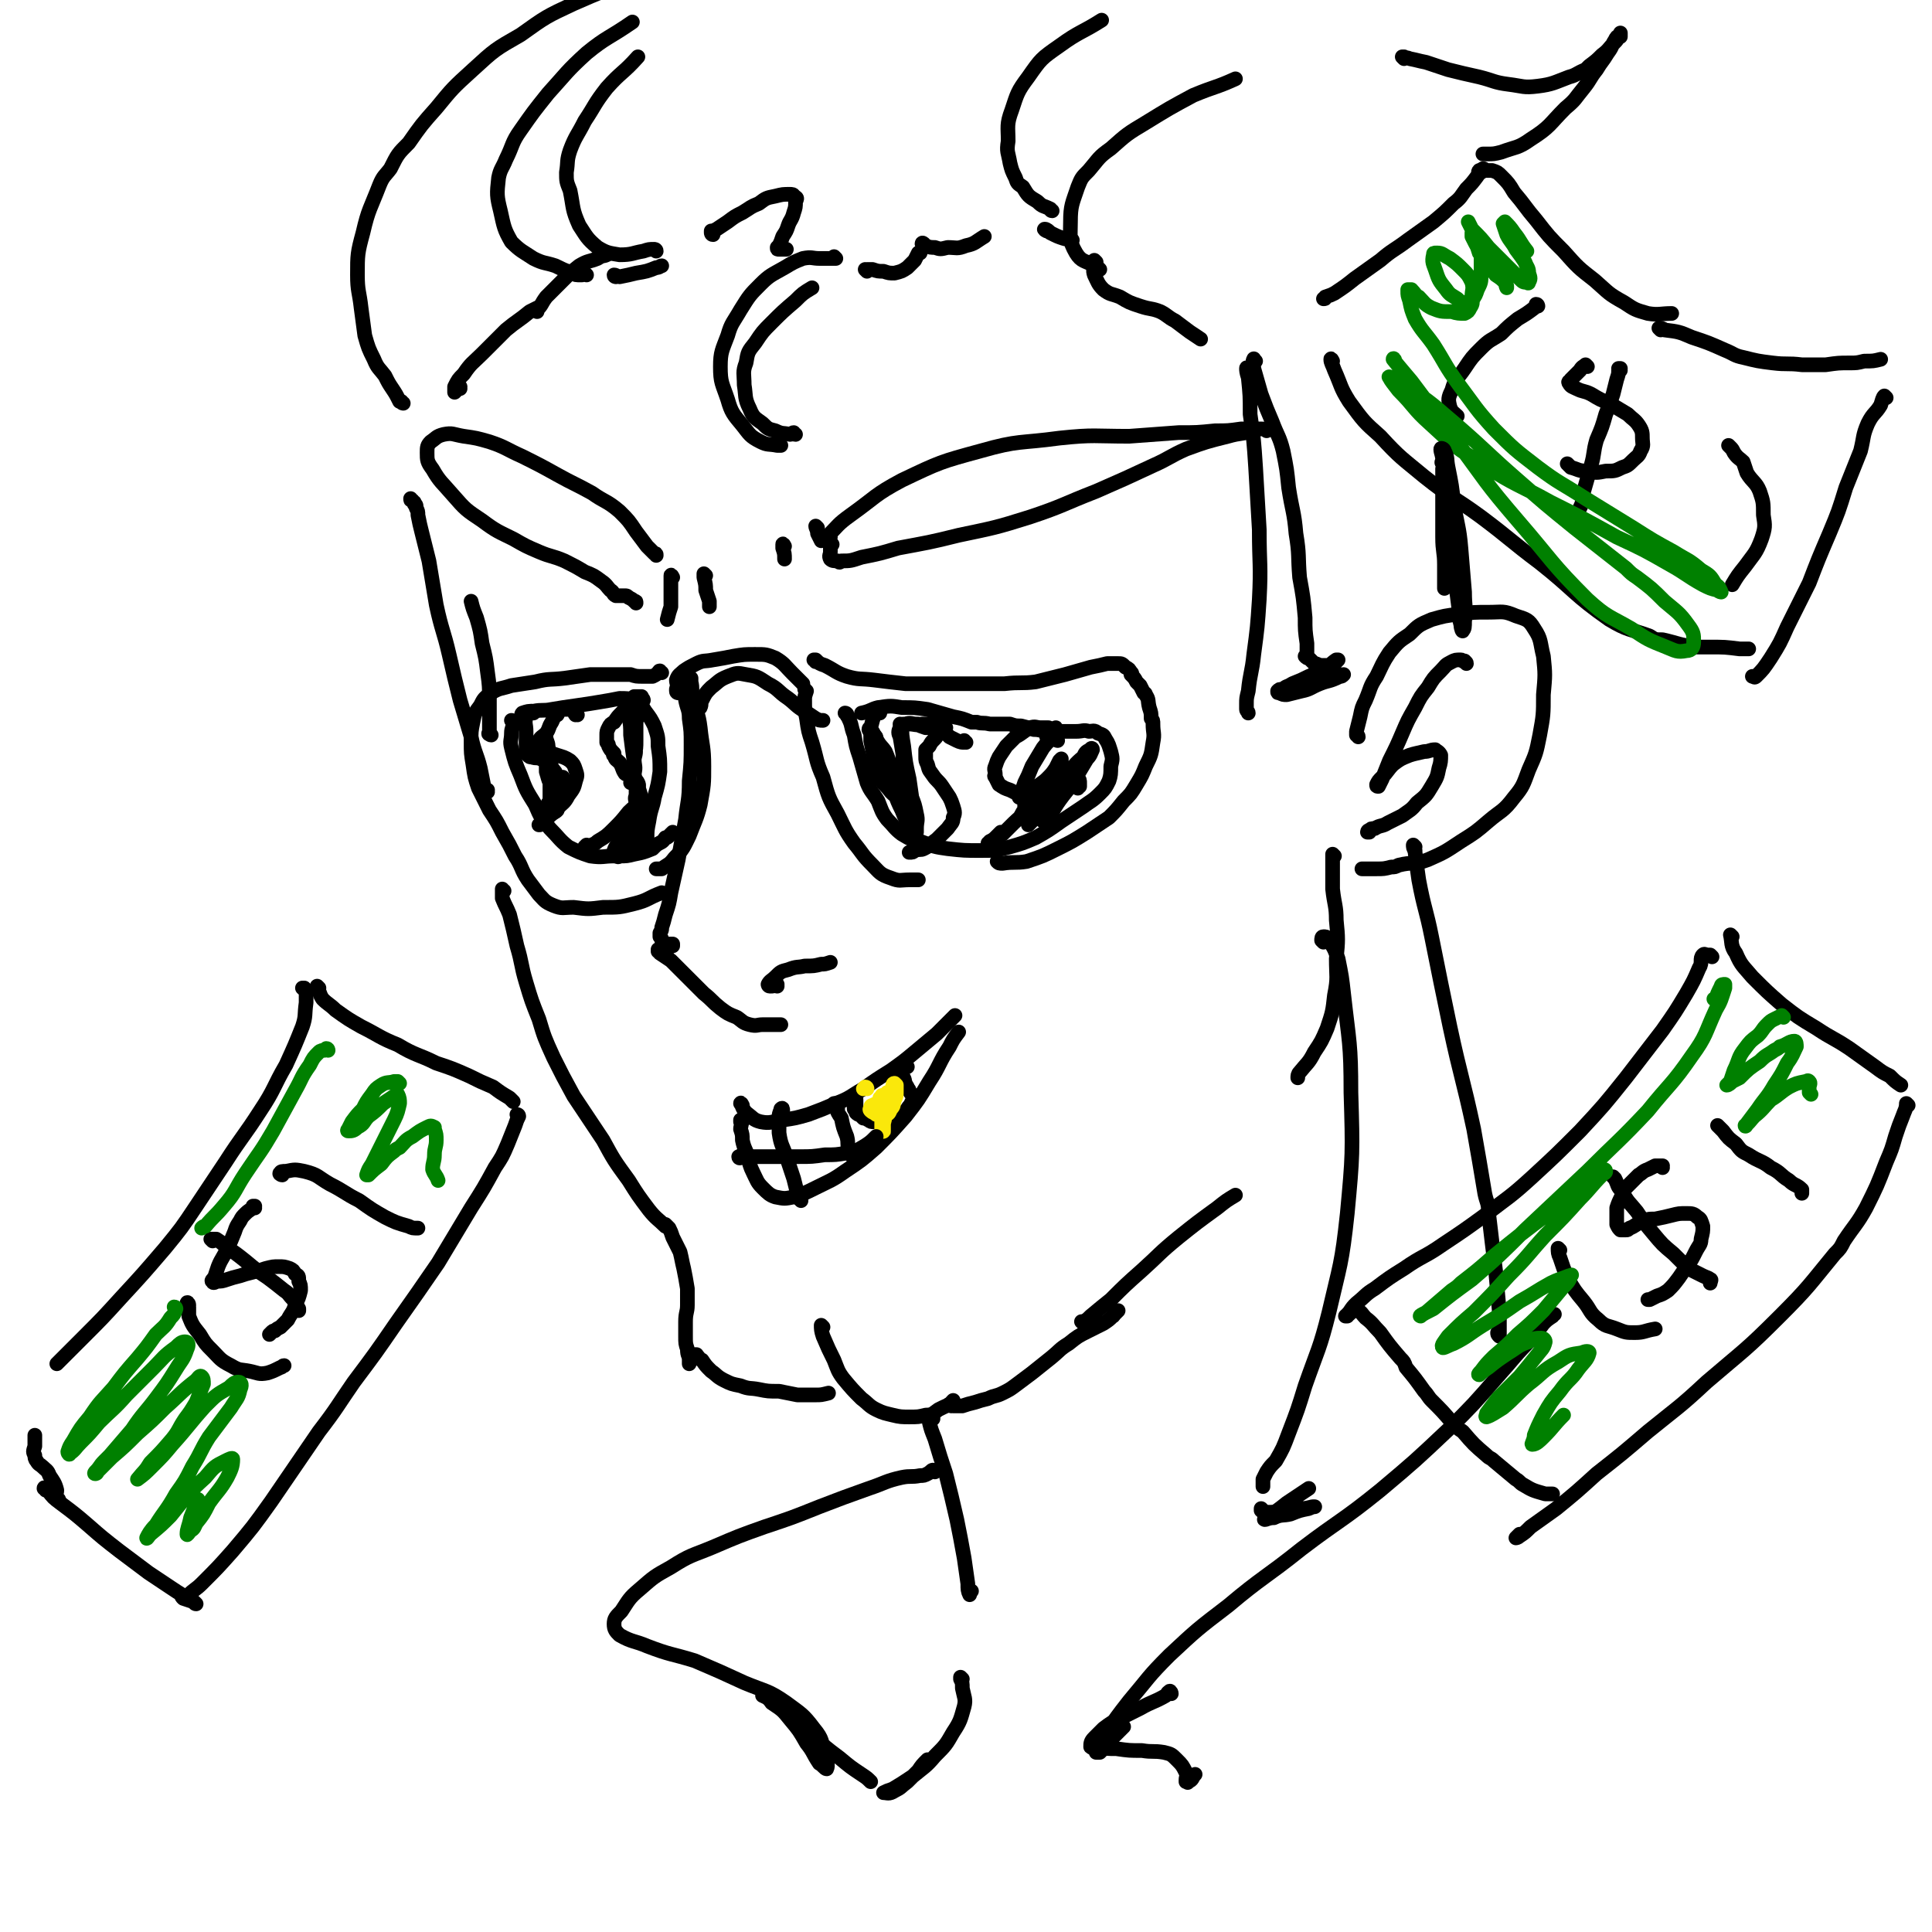 <svg viewBox='0 0 1054 1054' version='1.1' xmlns='http://www.w3.org/2000/svg' xmlns:xlink='http://www.w3.org/1999/xlink'><g fill='none' stroke='rgb(0,0,0)' stroke-width='8' stroke-linecap='round' stroke-linejoin='round'><path d='M370,378c0,0 -1,0 -1,-1 0,0 0,0 0,-1 1,-3 0,-3 0,-5 1,-3 2,-3 4,-5 3,-2 3,-2 7,-4 4,-2 4,-1 9,-2 6,-1 6,-1 11,-2 6,-1 6,-1 12,-1 6,0 6,0 11,2 5,3 5,4 9,8 3,3 3,3 6,6 '/><path d='M382,386c0,0 0,-1 -1,-1 0,0 1,1 1,1 1,-2 0,-3 1,-4 2,-4 2,-4 5,-7 4,-3 4,-4 9,-6 5,-2 5,-2 10,-1 6,1 6,1 12,5 6,3 5,4 11,8 4,3 4,4 9,7 3,2 3,2 6,4 2,1 2,1 4,1 '/><path d='M440,377c0,0 -1,-1 -1,-1 0,0 1,1 1,1 -1,3 -1,3 -1,5 0,5 0,5 1,10 1,7 1,7 3,13 3,10 2,10 6,19 3,11 3,11 8,20 4,8 4,9 9,16 5,6 4,6 10,12 4,4 4,5 10,7 5,2 5,1 10,1 3,0 3,0 5,0 '/><path d='M445,361c0,-1 0,-1 -1,-1 0,0 1,0 1,0 2,2 2,2 5,3 6,3 6,4 12,6 7,2 7,1 15,2 8,1 8,1 17,2 9,0 9,0 18,0 9,0 9,0 19,0 9,0 9,0 17,0 9,-1 9,0 17,-1 8,-2 8,-2 16,-4 7,-2 7,-2 14,-4 5,-1 5,-1 9,-2 3,0 3,0 6,0 2,0 2,0 4,2 2,1 2,1 3,3 1,0 0,1 0,1 2,2 2,2 3,4 1,1 1,1 2,2 1,2 1,2 2,4 0,0 1,0 1,1 2,3 1,3 2,7 1,3 1,3 1,6 1,1 1,1 1,3 0,5 1,5 0,10 -1,7 -1,7 -4,13 -2,5 -2,5 -5,10 -3,5 -3,5 -7,9 -4,5 -4,5 -8,9 -6,4 -6,4 -12,8 -8,5 -8,5 -16,9 -8,4 -8,4 -17,7 -6,1 -7,0 -13,1 -2,0 -2,0 -3,-1 '/><path d='M462,390c0,0 0,-1 -1,-1 0,0 1,0 1,1 0,0 0,-1 0,0 0,1 1,1 1,2 2,4 1,4 3,9 1,6 1,6 3,12 2,7 2,7 4,14 2,5 3,5 6,10 2,5 2,6 5,10 4,4 4,5 8,8 5,3 5,3 10,4 8,3 8,3 15,4 9,1 9,1 18,1 8,0 8,0 16,-2 7,-2 7,-2 14,-5 7,-4 7,-4 14,-9 6,-4 6,-4 12,-8 4,-3 5,-3 9,-7 3,-3 3,-3 5,-7 1,-3 1,-4 1,-8 1,-4 1,-4 0,-8 -1,-3 -1,-4 -3,-7 -1,-2 -1,-2 -4,-3 -2,-2 -3,-1 -5,-1 -3,-1 -3,0 -7,0 -4,0 -4,0 -7,0 -4,1 -4,1 -8,0 -4,0 -4,-1 -8,-1 -3,-1 -3,-1 -7,-2 -3,0 -3,0 -6,-1 -3,0 -3,0 -7,0 -2,0 -2,0 -4,0 -4,-1 -4,0 -7,-1 -2,0 -1,0 -3,0 -5,-2 -5,-2 -10,-3 -7,-2 -7,-2 -14,-4 -7,-1 -7,-1 -14,-1 -6,-1 -6,-1 -13,0 -4,1 -4,2 -9,3 '/><path d='M372,372c-1,0 -2,0 -1,-1 0,0 1,0 2,0 2,0 2,0 3,-1 0,0 1,0 1,0 0,0 0,1 0,2 1,4 0,4 1,9 2,8 3,8 4,16 1,10 2,10 2,21 0,10 0,10 -2,21 -2,8 -3,9 -6,17 -3,6 -3,7 -8,12 -3,4 -3,3 -7,6 -1,0 -1,0 -3,0 '/><path d='M361,367c-1,0 -1,-1 -1,-1 -1,0 0,1 -1,1 -1,1 -1,1 -3,2 -3,0 -3,0 -5,0 -4,0 -4,0 -7,-1 -5,0 -5,0 -9,0 -7,0 -7,0 -13,0 -7,1 -7,1 -14,2 -8,1 -8,0 -16,2 -6,1 -7,1 -13,2 -6,2 -6,1 -11,4 -4,3 -4,3 -6,7 -3,4 -3,4 -4,9 -1,5 -1,5 -1,11 0,6 0,6 1,12 1,7 1,7 3,13 3,6 3,6 6,12 4,6 4,6 7,12 4,7 4,7 7,13 4,6 3,7 7,13 3,4 3,4 6,8 3,3 3,4 8,6 5,2 5,1 11,1 8,1 8,1 16,0 9,0 9,0 17,-2 8,-2 7,-3 15,-6 '/><path d='M280,394c0,0 -1,-1 -1,-1 0,0 1,0 1,1 0,3 -1,3 -1,6 0,4 -1,4 0,8 2,8 2,8 5,15 3,8 3,8 8,16 3,7 3,7 8,13 5,5 5,6 10,10 6,3 6,3 12,5 7,1 7,0 13,0 2,0 2,1 3,0 4,0 4,0 8,-1 5,-1 5,-1 10,-3 1,-1 1,-1 2,-2 3,-2 3,-1 5,-4 1,0 1,0 2,-1 1,-1 1,-1 2,-2 '/><path d='M286,393c0,-1 0,-1 -1,-1 0,-1 0,-1 0,-1 0,-1 -1,-1 0,-2 3,-1 3,-1 6,-1 5,-1 5,0 10,-1 6,-1 6,-1 13,-2 7,-1 7,-1 13,-2 6,-1 6,-1 11,-2 4,0 5,0 8,1 4,2 4,3 6,6 3,4 3,4 5,8 2,6 2,6 2,11 1,7 1,7 1,14 -1,7 -1,7 -3,14 -1,6 -2,6 -3,13 -1,5 -1,5 -1,10 -1,3 -1,3 -1,6 0,0 0,0 0,0 '/><path d='M374,376c0,0 -1,-1 -1,-1 0,0 1,0 1,0 0,4 0,4 0,7 1,5 2,5 2,10 1,7 1,7 1,14 0,10 0,10 -1,20 0,11 -1,11 -2,21 -2,11 -2,11 -4,22 -2,9 -2,9 -4,18 -1,6 -1,6 -3,12 -1,4 -1,4 -2,7 0,2 0,1 -1,3 0,1 0,1 0,2 1,1 1,1 1,2 1,1 1,1 2,2 0,0 0,0 0,0 1,0 1,0 2,0 0,0 0,0 1,0 0,0 0,0 1,0 0,0 0,0 0,0 0,0 0,1 0,1 -1,0 -1,0 -2,0 0,1 0,1 -1,2 '/><path d='M360,519c0,0 0,-1 -1,-1 0,0 1,1 1,1 0,0 -1,0 -1,0 0,0 1,0 1,1 3,2 3,2 6,4 4,4 4,4 8,8 5,5 5,5 10,10 5,4 4,4 9,8 4,3 4,3 9,5 3,2 3,3 7,4 4,1 4,0 7,0 4,0 4,0 7,0 2,0 2,0 3,0 '/><path d='M424,538c0,-1 0,-1 -1,-1 0,-1 1,0 1,0 -2,1 -2,1 -4,1 -1,0 -1,-1 -1,-1 1,-2 2,-2 4,-4 3,-3 3,-3 7,-4 5,-2 5,-1 9,-2 5,0 5,0 9,-1 2,0 2,0 5,-1 '/><path d='M453,293c0,0 -2,-1 -1,-1 5,-5 5,-6 12,-11 14,-10 13,-11 28,-19 21,-10 21,-10 43,-16 21,-6 21,-4 43,-7 19,-2 19,-1 38,-1 14,-1 14,-1 27,-2 10,0 10,0 20,-1 7,0 7,0 14,-1 5,0 6,0 11,0 2,0 2,0 3,1 '/><path d='M454,297c0,0 -1,-1 -1,-1 0,2 0,3 0,5 0,2 -1,2 0,4 1,1 2,1 4,1 1,1 1,1 2,0 5,0 5,0 11,-2 10,-2 10,-2 20,-5 16,-3 17,-3 33,-7 19,-4 20,-4 39,-10 18,-6 18,-7 36,-14 16,-7 16,-7 31,-14 9,-4 9,-5 18,-9 11,-4 11,-4 23,-7 7,-2 7,-1 14,-3 '/><path d='M358,303c0,-1 0,-1 -1,-1 -2,-2 -2,-2 -4,-4 -3,-4 -3,-4 -6,-8 -4,-6 -4,-6 -9,-11 -7,-6 -8,-5 -15,-10 -9,-5 -10,-5 -19,-10 -9,-5 -9,-5 -19,-10 -9,-4 -9,-5 -18,-8 -7,-2 -7,-2 -14,-3 -6,-1 -6,-2 -11,-1 -4,1 -4,2 -7,4 -2,2 -2,3 -2,6 0,4 0,5 3,9 4,7 5,7 11,14 7,8 7,8 16,14 8,6 9,6 17,10 7,4 7,4 14,7 7,3 7,2 14,5 6,3 6,3 11,6 5,2 5,2 9,5 3,2 3,3 5,5 2,1 1,2 3,3 1,0 1,0 2,0 1,0 1,0 3,0 1,0 1,0 2,1 2,1 2,1 3,2 1,0 1,0 1,1 '/><path d='M405,603c0,0 -1,-2 -1,-1 1,1 1,3 3,5 4,3 4,4 8,5 5,1 6,0 12,-1 7,-1 7,-1 14,-3 8,-3 8,-3 15,-6 8,-3 8,-4 15,-8 7,-5 7,-5 15,-10 7,-5 7,-5 13,-10 6,-5 6,-5 12,-10 5,-5 5,-5 10,-10 '/><path d='M405,612c0,0 -1,-1 -1,-1 0,0 0,0 0,1 1,2 0,2 0,4 1,3 1,3 1,6 1,5 2,5 3,9 1,4 1,5 3,9 2,4 2,5 5,8 3,3 4,4 7,5 5,1 5,1 10,0 6,-2 6,-2 12,-5 8,-4 9,-4 16,-9 9,-6 9,-6 17,-13 8,-8 8,-8 16,-17 7,-9 7,-9 13,-19 6,-9 5,-10 11,-19 2,-4 2,-4 5,-8 '/><path d='M275,486c-1,0 -1,0 -1,-1 0,0 0,1 0,1 0,2 0,2 0,4 2,5 2,4 4,9 2,8 2,8 4,17 3,10 2,10 5,20 3,10 3,10 7,20 3,10 3,10 8,21 5,10 5,10 11,21 8,12 8,12 16,24 6,11 6,11 14,22 5,8 5,8 11,16 4,5 5,5 9,9 '/><path d='M467,606c0,0 -1,-1 -1,-1 0,0 1,0 1,0 0,-1 0,-1 0,-3 0,-1 0,-1 0,-2 0,-1 0,-1 -1,-1 0,0 0,0 0,0 0,0 0,0 0,1 0,1 0,1 0,2 0,0 0,0 0,1 0,1 0,1 0,2 1,1 1,1 1,2 1,1 1,1 2,1 1,1 1,1 2,2 2,0 2,1 3,1 1,1 1,1 3,1 1,0 1,0 3,-1 1,0 1,0 3,0 2,-1 2,-1 4,-1 2,0 2,0 4,-1 1,0 1,0 2,-1 1,-2 1,-2 2,-3 1,-2 2,-2 2,-3 1,-2 1,-2 1,-3 0,-2 -1,-2 -2,-4 0,-1 -1,-1 -1,-2 -2,-3 -1,-3 -2,-5 -1,-1 0,-1 -1,-1 0,-2 0,-2 0,-3 1,-1 1,-1 2,-2 1,0 1,0 1,0 '/></g>
<g fill='none' stroke='rgb(250,232,11)' stroke-width='8' stroke-linecap='round' stroke-linejoin='round'><path d='M473,594c0,0 0,-1 -1,-1 0,0 0,0 -1,1 '/><path d='M481,600c0,0 -1,-1 -1,-1 0,0 1,1 1,1 1,0 1,0 3,0 0,0 0,0 0,0 0,0 0,0 0,0 -1,-1 -1,-1 -2,-2 0,0 -1,-1 -1,0 -1,1 0,2 0,4 0,4 0,4 0,9 0,2 0,2 0,5 1,1 1,2 1,1 0,-1 0,-2 0,-4 1,-4 1,-4 1,-8 1,-3 1,-3 1,-7 0,-1 0,-1 0,-2 0,0 0,1 0,1 -1,1 0,1 -2,2 -1,2 -1,1 -3,3 -1,0 -1,0 -3,1 0,0 -1,0 -1,1 0,1 -1,1 0,2 1,1 2,1 3,2 2,0 3,1 5,0 2,0 2,-1 3,-3 2,-2 1,-2 2,-5 1,-2 1,-2 1,-4 0,-2 0,-2 0,-4 0,0 -1,-1 -1,-1 -1,0 -1,1 -1,2 0,2 0,2 0,5 0,3 0,3 0,5 '/></g>
<g fill='none' stroke='rgb(0,0,0)' stroke-width='8' stroke-linecap='round' stroke-linejoin='round'><path d='M407,630c0,-1 0,-2 -1,-1 0,0 -1,0 -1,1 -1,1 -2,1 -2,1 0,1 1,1 2,0 3,0 3,0 5,0 6,0 6,0 11,0 8,0 8,0 15,0 7,0 7,0 14,-1 6,0 6,0 12,-1 5,-1 5,-1 10,-4 3,-2 3,-2 6,-5 '/><path d='M427,606c0,-1 0,-2 -1,-1 0,1 -1,2 -1,4 0,5 0,5 0,9 1,7 2,7 4,13 2,6 2,6 4,12 1,4 1,4 2,8 1,2 1,2 1,3 1,1 1,1 1,1 '/><path d='M457,605c-1,0 -1,-1 -1,-1 -1,0 -1,0 -1,0 0,-1 0,-2 0,-2 0,0 0,1 1,2 1,3 1,3 3,6 1,5 1,5 3,10 1,4 0,4 1,7 1,2 1,3 2,4 1,1 1,1 2,1 '/><path d='M315,390c-1,0 -1,-1 -1,-1 -1,0 0,1 0,1 0,-1 0,-1 -1,-2 -1,-1 -1,-1 -2,-1 -2,0 -2,0 -4,0 -2,1 -2,1 -3,3 -2,1 -2,2 -3,4 -2,3 -1,3 -3,6 -2,2 -3,2 -4,4 -1,2 -2,2 -2,3 0,1 0,1 1,2 2,1 2,0 5,1 3,1 3,1 6,2 3,1 4,1 7,3 2,2 2,2 3,5 1,3 1,3 0,6 -1,4 -1,4 -4,8 -2,4 -3,4 -6,7 -2,3 -2,2 -5,5 -2,2 -2,2 -4,3 0,1 0,1 -1,1 0,0 0,0 0,0 '/><path d='M291,389c0,0 0,-1 -1,-1 0,0 -1,0 -1,1 -1,1 -2,1 -2,2 -1,4 0,4 0,8 0,4 0,4 0,8 0,1 0,1 0,3 0,1 0,1 1,2 1,1 1,1 2,1 3,1 3,0 5,1 2,1 2,1 4,2 1,1 2,1 2,3 2,2 2,2 3,5 1,1 1,1 1,3 1,1 1,1 1,1 0,1 0,1 -1,1 0,0 -1,1 -2,0 -1,0 -2,0 -3,-2 -1,-2 -1,-3 -2,-6 0,-5 0,-5 -1,-10 0,-4 0,-4 0,-7 0,-1 0,-2 1,-1 0,1 1,2 1,4 1,6 1,6 1,11 0,6 0,6 0,12 0,4 0,4 0,7 -1,1 -1,1 -1,2 0,0 0,0 0,0 1,-2 1,-2 2,-4 1,-2 1,-2 2,-4 1,-2 1,-2 2,-4 1,-1 1,-1 2,-2 0,-1 0,-1 0,-1 0,1 0,1 0,2 -2,4 -2,4 -3,7 -1,3 -2,3 -3,6 -1,2 -2,3 -1,5 0,0 1,0 2,-1 1,0 1,0 2,-1 '/><path d='M351,382c0,0 0,-1 -1,-1 0,0 0,0 0,0 0,0 0,0 0,-1 -1,0 -1,0 -1,0 -1,0 -2,0 -3,0 -2,2 -2,2 -3,4 -3,3 -2,3 -4,5 -2,2 -2,2 -4,5 -2,1 -2,1 -3,3 -1,2 -1,2 -1,4 0,2 0,2 0,4 1,1 1,1 1,2 1,2 1,2 3,4 0,0 -1,1 0,1 1,3 1,2 3,4 2,3 1,3 3,6 1,1 2,0 3,1 1,0 0,0 1,1 1,1 2,1 3,3 1,2 0,2 0,5 1,2 1,3 0,5 -2,4 -2,3 -5,6 -4,5 -4,5 -8,9 -4,4 -4,4 -9,7 -2,2 -2,1 -5,3 -1,0 -1,0 -2,0 0,0 1,-1 1,-1 '/><path d='M350,387c0,0 -1,-1 -1,-1 -1,1 0,2 -1,3 0,3 -1,3 -1,6 0,4 0,4 0,9 0,4 0,4 -1,9 0,5 0,5 -1,10 0,2 0,2 -1,4 0,0 0,0 0,0 1,0 1,0 1,-1 1,-2 1,-2 1,-4 1,-4 0,-4 0,-8 1,-4 1,-4 0,-8 0,-5 0,-5 -1,-9 -1,-4 -1,-4 -1,-8 -1,-1 -1,-2 -1,-2 0,0 0,2 0,3 1,6 1,6 1,11 1,8 1,8 2,15 0,7 0,7 1,14 0,4 0,4 0,7 0,3 0,3 0,5 0,1 0,1 0,1 0,0 0,0 0,0 0,-2 0,-2 0,-4 0,-3 -1,-3 0,-5 0,-1 0,-2 1,-3 1,0 1,1 1,1 1,3 1,4 1,7 1,3 1,4 0,7 0,4 -1,4 -2,7 -1,3 -1,3 -3,6 -1,2 -1,3 -3,4 0,1 -1,1 -1,1 -1,0 -1,-1 0,-1 0,-3 0,-3 1,-6 1,-4 1,-3 3,-7 1,-3 1,-3 1,-6 1,-1 1,-2 1,-2 0,0 0,2 -1,3 -2,3 -2,3 -4,7 -2,3 -2,3 -4,7 -1,2 -2,2 -3,5 0,1 0,1 1,2 0,0 0,0 1,0 2,-1 2,-2 5,-3 '/><path d='M527,405c0,0 -1,0 -1,-1 0,0 1,1 0,1 -1,0 -2,0 -4,-1 -2,-1 -2,-1 -4,-2 -1,-1 -1,-1 -2,-2 0,0 0,0 0,0 -2,-1 -2,-1 -3,-1 -2,1 -1,2 -3,4 -2,2 -2,2 -3,4 -1,1 -1,1 -2,2 0,2 0,2 0,4 0,2 0,2 1,4 1,4 1,3 3,6 2,3 3,3 5,6 2,3 2,3 4,6 1,2 1,2 2,5 1,3 1,4 0,6 0,3 -1,3 -3,6 -3,3 -3,3 -6,6 -3,2 -3,3 -7,5 -2,1 -2,0 -5,1 -1,1 -1,1 -3,1 '/><path d='M480,389c-1,0 -1,-1 -1,-1 -1,1 -1,1 -2,2 -1,3 -1,3 -2,7 0,3 0,3 0,7 1,5 1,5 2,10 1,5 1,6 3,11 3,4 3,3 6,7 2,2 2,2 4,3 1,1 1,0 1,1 0,0 1,0 1,0 0,-1 0,-1 0,-1 0,0 0,0 0,-1 -1,-2 -1,-2 -1,-4 0,0 0,0 -1,-1 -1,-3 -1,-3 -2,-6 -3,-6 -2,-6 -5,-13 -2,-3 -3,-3 -5,-7 0,-1 0,-1 -1,-2 -1,-2 -1,-2 -2,-3 0,-1 -1,-1 -1,0 2,4 2,4 4,9 4,9 4,9 7,19 4,8 3,8 7,16 2,5 2,5 5,10 1,1 2,2 3,2 0,0 0,-1 0,-2 0,-4 1,-4 0,-8 -1,-5 -1,-5 -3,-10 -1,-7 -2,-6 -3,-13 -2,-8 -1,-8 -2,-16 0,-5 -1,-6 -1,-10 0,0 1,0 1,1 0,5 0,5 1,11 1,9 1,9 3,18 1,7 1,7 2,14 0,5 0,5 1,10 0,1 0,2 0,1 0,0 0,-1 0,-2 -1,-3 0,-3 -1,-6 -1,-6 -1,-6 -2,-12 -2,-8 -1,-8 -3,-16 -1,-6 -1,-6 -2,-12 -1,-2 -1,-3 0,-5 0,-2 1,-2 3,-2 3,-1 3,0 6,0 2,1 2,1 5,2 2,0 2,0 4,0 2,1 2,1 4,0 2,0 2,0 3,0 0,0 -1,0 -2,0 -3,-1 -3,-1 -6,-1 -3,0 -3,0 -7,-1 -2,0 -2,0 -4,0 0,0 -1,0 -1,0 3,0 4,1 7,0 5,0 5,0 10,-1 '/><path d='M572,403c0,0 0,-1 -1,-1 0,0 1,0 1,0 0,-1 0,-1 0,-3 0,-1 1,-1 0,-2 -2,0 -2,0 -4,0 -3,0 -3,-1 -6,0 -4,2 -4,3 -8,5 -3,3 -3,3 -5,5 -2,3 -2,3 -4,6 -1,2 -1,2 -2,5 -1,2 0,2 0,5 0,0 -1,0 0,1 1,2 1,2 2,4 3,2 3,2 6,3 2,1 2,1 4,2 2,2 2,1 3,3 1,1 1,2 1,4 0,1 0,2 -1,3 -2,4 -2,3 -5,6 -3,3 -3,3 -6,6 -3,2 -3,2 -6,4 -1,1 -2,1 -2,1 0,0 1,0 1,-1 2,-1 2,-1 4,-3 1,-1 1,-1 2,-2 '/><path d='M577,404c0,0 -1,0 -1,-1 0,-1 0,-1 0,-1 0,-2 1,-4 0,-5 0,0 -1,2 -1,4 -3,4 -3,3 -6,7 -3,5 -3,5 -6,10 -2,5 -2,5 -4,9 -1,3 -1,3 -2,6 -1,1 -1,1 -1,2 1,0 2,0 4,-1 3,-2 3,-2 5,-4 3,-3 4,-3 6,-5 3,-3 3,-3 5,-6 1,-2 1,-2 2,-4 0,0 1,-1 1,-1 0,1 0,2 -1,4 -2,4 -3,4 -5,8 -3,5 -3,4 -5,9 -3,5 -2,5 -5,9 -1,3 -1,3 -2,5 0,1 0,1 0,1 3,-3 3,-3 5,-7 4,-4 4,-4 8,-9 4,-6 4,-6 8,-11 4,-5 4,-6 9,-10 1,-2 1,-3 4,-4 0,-1 1,-1 1,0 -1,2 -1,3 -3,5 -3,5 -3,5 -6,10 -3,5 -3,5 -7,10 -3,4 -3,4 -6,9 -2,2 -2,2 -4,4 -1,1 -1,1 -1,1 0,-1 1,-2 2,-4 2,-3 2,-3 4,-6 3,-4 3,-4 6,-8 2,-2 2,-3 5,-5 1,0 1,-1 2,0 1,0 1,1 1,2 0,1 0,1 0,2 -1,1 -1,0 -1,1 '/><path d='M367,315c0,0 -1,-2 -1,-1 0,3 0,4 0,8 0,4 0,4 0,9 -1,3 -1,3 -2,7 0,0 0,0 0,0 '/><path d='M385,314c0,0 -1,-1 -1,-1 0,1 0,1 0,2 1,4 1,4 1,7 1,3 1,3 2,6 0,1 0,1 0,3 '/><path d='M428,298c0,0 -1,-2 -1,-1 0,0 0,1 0,2 1,3 1,3 1,6 '/><path d='M446,288c0,0 -1,-1 -1,-1 0,1 1,2 1,4 1,2 1,2 2,4 '/><path d='M268,401c-1,0 -1,-1 -1,-1 -1,0 0,1 0,0 0,-2 0,-3 0,-5 0,-7 0,-7 0,-13 0,-7 0,-8 -1,-15 -1,-8 -1,-8 -3,-16 -1,-7 -1,-7 -3,-14 -2,-5 -2,-5 -3,-9 '/><path d='M251,212c0,0 0,-1 -1,-1 0,0 1,0 1,0 -1,1 -1,1 -2,2 -1,1 -1,1 -1,1 0,-1 0,-2 0,-3 2,-4 2,-4 5,-7 4,-6 5,-6 10,-11 6,-6 6,-6 13,-13 6,-5 7,-5 13,-10 2,-1 2,-1 4,-2 '/><path d='M293,170c0,0 -1,-1 -1,-1 0,0 0,0 1,0 3,-3 2,-3 5,-7 4,-4 4,-4 9,-9 4,-4 4,-4 9,-8 5,-3 5,-2 10,-4 3,-2 3,-1 5,-2 '/><path d='M336,151c0,0 -1,0 -1,-1 1,0 2,1 3,1 5,-1 5,-1 9,-2 6,-1 6,-1 11,-3 2,0 2,-1 3,-1 '/><path d='M389,128c-1,0 -1,-1 -1,-1 0,0 0,0 0,-1 1,0 1,0 3,-1 3,-2 3,-2 6,-4 4,-3 4,-3 8,-5 5,-3 4,-3 9,-5 4,-3 4,-3 9,-4 4,-1 4,-1 8,-1 1,0 2,0 2,1 2,1 2,1 1,3 0,3 0,3 -1,6 -1,4 -2,4 -3,7 -1,3 -1,3 -3,6 -1,3 -1,3 -2,5 -1,1 -1,1 -1,1 0,1 0,1 1,1 1,0 2,0 3,0 1,0 1,0 1,0 '/><path d='M266,432c0,-1 -1,-1 -1,-1 0,0 1,0 1,0 -1,0 -2,-1 -2,-2 -1,-5 -1,-5 -2,-10 -2,-8 -3,-8 -5,-17 -3,-10 -3,-10 -6,-20 -3,-12 -3,-12 -6,-25 -3,-13 -4,-13 -7,-27 -2,-12 -2,-12 -4,-24 -2,-8 -2,-8 -4,-16 -1,-4 -1,-4 -2,-9 0,-2 0,-2 -1,-4 0,0 0,0 0,-1 0,0 0,-1 -1,-1 0,-1 0,0 0,-1 0,0 0,0 0,0 -1,0 -1,-1 -1,-1 -1,0 -1,0 -1,-1 0,0 0,0 0,0 '/><path d='M220,220c0,0 -1,0 -1,-1 -1,0 -1,0 -1,0 -2,-4 -2,-4 -4,-7 -2,-3 -2,-3 -4,-7 -3,-4 -4,-4 -6,-9 -3,-6 -3,-6 -5,-13 -1,-7 -1,-8 -2,-15 -1,-9 -2,-9 -2,-18 0,-11 0,-12 3,-23 3,-13 4,-13 9,-26 2,-5 3,-5 6,-9 4,-8 4,-8 10,-14 7,-10 7,-10 15,-19 9,-11 9,-11 20,-21 12,-11 12,-11 26,-19 14,-10 14,-10 29,-17 16,-7 16,-7 33,-12 17,-6 17,-5 34,-10 17,-4 17,-5 34,-8 15,-3 15,-3 30,-5 '/><path d='M456,141c0,0 -1,-1 -1,-1 0,0 1,1 1,1 -4,0 -5,0 -9,0 -4,0 -4,-1 -9,0 -5,2 -5,2 -10,5 -7,4 -8,4 -13,9 -6,6 -6,6 -11,14 -4,7 -5,7 -7,14 -3,8 -4,9 -4,17 0,9 1,9 4,18 2,7 3,8 8,14 4,5 4,6 10,9 4,2 4,1 9,2 1,0 1,0 2,0 '/><path d='M434,237c-1,0 -1,-1 -1,-1 -1,0 -1,1 -2,1 -4,-1 -4,0 -8,-2 -4,-1 -4,-1 -7,-4 -4,-3 -5,-3 -7,-8 -3,-6 -2,-7 -3,-13 0,-6 -1,-7 1,-12 1,-6 1,-6 5,-11 4,-6 4,-6 9,-11 6,-6 6,-6 13,-12 4,-4 4,-4 9,-7 '/><path d='M473,148c0,0 -1,-1 -1,-1 0,0 0,0 1,1 0,0 0,-1 0,-1 1,0 1,0 2,0 0,0 0,0 1,0 3,1 3,1 6,1 3,1 3,1 6,1 4,-1 4,-1 7,-3 2,-2 2,-2 4,-4 1,-2 1,-2 2,-4 1,0 1,0 1,0 '/><path d='M504,134c0,-1 -1,-1 -1,-1 0,-1 1,0 1,0 0,0 0,0 0,0 0,1 0,1 1,1 2,1 3,1 5,1 3,1 3,1 7,0 5,0 5,1 10,-1 5,-1 5,-2 10,-5 '/><path d='M571,126c0,0 -2,-1 -1,-1 1,0 2,1 3,2 4,2 4,2 7,3 3,1 3,0 5,1 '/><path d='M598,143c0,0 -1,-1 -1,-1 0,1 0,1 0,2 0,3 -1,3 0,6 2,4 2,5 5,8 4,3 4,2 9,4 5,3 5,3 11,5 6,2 6,1 11,3 4,2 4,3 8,5 4,3 4,3 8,6 3,2 3,2 6,4 '/><path d='M681,202c0,-1 -1,-2 -1,-1 0,1 0,2 1,5 1,10 1,10 1,20 2,14 2,14 3,29 1,17 1,17 2,34 0,19 1,19 0,38 -1,15 -1,15 -3,30 -1,10 -2,10 -3,20 -1,4 -1,4 -1,7 0,2 0,2 0,3 0,1 1,1 1,2 '/><path d='M685,197c-1,0 -1,-2 -1,-1 -1,1 0,2 0,5 2,7 2,7 4,14 3,8 3,8 6,15 3,8 4,8 6,16 2,10 2,10 3,20 2,13 3,13 4,25 2,12 1,12 2,24 2,11 2,11 3,22 0,7 0,7 1,14 0,3 0,3 0,7 0,0 -1,0 -1,0 0,0 0,0 0,0 1,1 1,1 2,1 1,1 1,1 3,3 0,0 0,0 0,0 2,0 2,1 4,1 2,0 2,0 4,0 0,0 0,0 0,0 2,0 2,0 3,-1 1,0 0,-1 1,-1 0,0 0,0 1,-1 0,0 0,0 0,0 -1,0 -1,0 -1,0 -3,2 -3,3 -6,4 -4,3 -4,3 -9,5 -4,2 -4,2 -9,4 -3,2 -3,1 -5,3 -2,0 -2,0 -3,1 0,1 0,1 1,1 2,1 2,1 4,1 4,-1 4,-1 8,-2 5,-1 5,-2 10,-4 5,-2 5,-1 11,-4 1,0 1,0 2,-1 '/><path d='M741,402c0,-1 -1,-1 -1,-1 0,0 0,0 0,0 0,-1 0,-1 0,-2 1,-4 1,-4 2,-8 1,-5 1,-5 3,-9 3,-7 2,-7 6,-13 3,-6 3,-7 7,-13 5,-6 5,-6 11,-10 5,-5 5,-5 12,-8 7,-2 7,-2 15,-3 8,-1 8,-1 16,-1 8,0 8,-1 15,2 6,2 7,2 10,7 4,6 3,7 5,15 1,10 1,10 0,21 0,11 0,11 -2,22 -2,10 -2,10 -6,19 -3,8 -3,9 -8,15 -6,8 -7,7 -14,13 -7,6 -7,6 -15,11 -9,6 -9,6 -18,10 -8,3 -8,1 -16,3 -2,1 -2,1 -4,1 -4,1 -4,1 -8,1 -1,0 -1,0 -2,0 -3,0 -3,0 -6,0 '/><path d='M800,362c0,-1 -1,-1 -1,-1 0,-1 0,0 0,0 -1,0 -1,-1 -2,-1 -3,0 -3,0 -5,1 -4,2 -3,2 -6,5 -4,4 -4,4 -7,9 -4,5 -4,5 -7,11 -4,7 -4,7 -7,14 -3,7 -3,7 -7,15 -2,5 -2,5 -4,10 -1,2 -1,2 -2,4 -1,0 -1,0 -1,-1 1,-2 1,-2 3,-4 3,-3 3,-4 6,-7 4,-3 4,-3 9,-5 3,-1 4,-1 8,-2 3,0 3,-1 6,-1 1,1 2,1 3,3 0,3 0,4 -1,7 -1,5 -1,5 -4,10 -3,5 -3,5 -8,9 -3,4 -4,4 -8,7 -4,2 -4,2 -8,4 -3,2 -4,1 -7,3 -2,0 -2,0 -3,1 -1,0 -1,1 -1,1 0,0 1,0 1,0 '/><path d='M728,467c0,0 -1,-1 -1,-1 0,0 0,0 0,0 0,3 0,4 0,7 0,6 0,6 0,12 1,9 2,9 2,17 1,10 1,11 0,21 0,10 1,10 -1,20 -1,9 -1,9 -4,18 -3,7 -3,7 -7,13 -3,6 -4,6 -8,11 -1,1 -1,2 -1,3 '/><path d='M364,669c0,0 0,0 -1,-1 0,0 1,1 1,1 0,0 0,0 1,1 1,2 1,2 2,5 2,4 2,4 4,8 1,4 1,5 2,9 1,5 1,5 2,11 0,4 0,4 0,9 0,4 -1,4 -1,9 0,4 0,4 0,8 0,4 0,4 1,7 0,4 1,3 1,6 0,1 0,1 0,2 0,0 0,0 0,0 0,-1 0,-1 0,-2 0,0 0,0 0,0 0,0 0,0 0,0 1,0 1,0 1,0 0,0 0,0 0,0 0,0 0,0 0,0 1,-1 1,-1 1,-1 0,0 0,0 0,-1 0,0 0,0 0,0 0,0 0,0 0,0 0,0 0,0 0,0 0,0 0,0 0,0 0,0 0,0 1,0 0,0 0,0 0,0 0,0 -1,-1 -1,-1 0,0 1,1 1,1 0,-1 0,-1 0,-1 0,0 0,0 0,0 0,0 0,0 0,0 1,0 1,0 1,0 0,0 0,0 0,1 1,0 1,0 1,1 1,0 1,1 2,1 2,3 2,3 5,6 3,2 3,3 7,5 4,2 4,2 9,3 5,2 5,1 10,2 5,1 5,1 11,1 5,1 5,1 10,2 5,0 5,0 10,0 3,0 3,0 7,-1 '/><path d='M449,724c0,0 -1,-1 -1,-1 0,2 0,3 1,6 3,7 3,7 6,13 2,5 2,6 5,10 5,6 5,6 10,11 4,3 4,4 8,6 4,2 5,2 9,3 4,1 5,1 9,1 5,0 5,0 9,-1 4,0 4,-1 7,-3 4,-2 4,-2 7,-3 0,-1 0,-1 1,-2 '/><path d='M519,767c0,0 -2,-1 -1,-1 0,0 1,1 2,1 2,0 2,0 5,0 3,-1 3,-1 7,-2 3,-1 3,-1 7,-2 4,-2 4,-1 8,-3 4,-2 4,-2 8,-5 4,-3 4,-3 8,-6 5,-4 5,-4 10,-8 5,-4 5,-5 10,-8 5,-4 5,-4 11,-7 4,-2 4,-2 8,-4 3,-2 3,-2 5,-4 1,0 0,-1 1,-1 1,-1 1,-1 2,-2 '/><path d='M591,722c0,0 -1,-1 -1,-1 0,0 0,0 1,0 2,-1 2,-1 4,-3 6,-5 6,-5 11,-9 8,-8 8,-8 17,-16 10,-9 9,-9 20,-18 10,-8 10,-8 21,-16 5,-4 5,-4 10,-7 '/><path d='M772,462c0,0 -1,-1 -1,-1 0,1 0,2 1,3 0,1 0,1 0,1 1,8 1,8 2,15 3,16 4,16 7,31 5,25 5,25 10,49 6,28 7,28 13,56 3,17 3,17 6,35 1,5 2,5 2,10 2,17 2,17 4,33 1,11 1,11 2,22 0,5 0,5 0,10 0,2 0,2 0,3 0,0 0,0 0,0 -1,-1 -1,-1 -1,-2 '/><path d='M509,774c0,0 -1,0 -1,-1 0,0 0,1 0,1 0,1 -1,1 -1,2 1,4 1,4 3,9 3,10 3,10 6,19 3,12 3,12 6,25 2,10 2,10 4,21 1,7 1,7 2,14 0,3 0,4 1,6 0,0 0,-1 1,-2 '/><path d='M722,514c0,0 0,0 -1,-1 0,-1 0,-2 1,-2 1,0 2,0 2,1 4,5 4,6 6,11 2,10 2,10 3,19 3,27 4,27 4,54 1,33 1,34 -2,66 -3,28 -4,28 -10,54 -5,20 -6,20 -13,40 -4,13 -4,13 -9,26 -3,8 -3,8 -7,15 -3,3 -3,3 -5,6 -1,2 -1,2 -2,4 0,2 0,2 0,4 '/><path d='M689,824c0,0 -1,-1 -1,-1 0,0 0,1 0,1 1,1 1,1 3,1 4,0 4,0 8,-1 4,0 4,0 9,-1 4,0 4,0 8,-1 1,0 2,0 1,0 0,0 -1,0 -3,1 -5,1 -5,1 -10,3 -4,1 -5,0 -9,2 -3,0 -4,1 -5,1 -1,0 1,-1 2,-2 5,-3 5,-3 10,-7 6,-4 6,-4 12,-8 '/><path d='M846,717c0,0 -1,-1 -1,-1 0,0 0,0 1,1 0,0 0,0 1,0 0,0 1,0 1,0 -1,0 -1,0 -1,1 -3,2 -3,2 -5,4 -3,4 -3,4 -6,8 -10,10 -10,11 -19,21 -13,15 -13,15 -27,29 -18,17 -18,17 -37,33 -21,17 -22,16 -43,32 -20,16 -21,15 -40,31 -17,13 -17,13 -32,27 -12,12 -11,12 -22,25 -7,9 -7,9 -13,18 -3,4 -3,5 -5,10 0,0 1,0 2,0 4,-4 4,-5 8,-9 2,-2 2,-2 5,-5 '/><path d='M639,924c0,-1 -1,-2 -1,-1 -1,0 -1,1 -2,2 -7,4 -7,3 -14,7 -6,3 -6,3 -12,6 -4,2 -4,2 -8,5 -3,3 -3,3 -5,5 -2,2 -2,3 -2,5 1,1 2,0 4,0 5,1 5,1 10,1 7,1 7,1 14,1 6,1 6,0 12,1 4,1 4,1 7,4 3,3 3,3 5,7 1,2 0,2 0,4 0,1 0,1 0,1 0,0 0,0 0,0 1,0 1,1 1,0 3,-1 2,-2 4,-4 '/><path d='M510,803c0,0 0,-1 -1,-1 -1,0 -1,1 -3,2 -2,1 -2,1 -4,1 -5,1 -5,0 -10,1 -9,2 -9,3 -18,6 -14,5 -14,5 -27,10 -15,6 -15,6 -30,11 -14,5 -14,5 -28,11 -12,5 -12,4 -23,11 -9,5 -9,5 -17,12 -6,5 -6,6 -10,12 -3,3 -4,4 -4,7 0,3 1,4 3,6 7,4 8,3 15,6 13,5 13,4 26,8 14,6 14,6 27,12 12,5 13,4 23,11 8,6 9,6 15,14 5,6 4,7 6,14 1,4 2,6 1,8 -1,0 -2,-2 -4,-3 -4,-6 -3,-6 -7,-11 -4,-7 -4,-7 -9,-13 -4,-5 -4,-5 -10,-9 -2,-3 -3,-3 -5,-4 0,-1 1,-1 2,0 5,4 5,4 10,9 8,7 8,7 16,13 6,6 6,6 14,12 6,5 6,5 12,9 3,2 3,2 5,4 '/><path d='M525,916c0,0 -1,-1 -1,-1 0,0 0,0 0,1 1,2 1,2 1,5 1,5 2,6 1,10 -2,7 -2,8 -6,14 -4,7 -4,7 -10,13 -5,6 -6,6 -12,11 -6,4 -6,4 -11,7 -3,1 -3,1 -5,2 0,0 0,0 0,0 2,0 3,1 6,-1 4,-2 3,-2 7,-5 3,-3 3,-3 6,-6 2,-3 2,-3 5,-6 0,0 0,0 0,0 '/><path d='M166,540c0,0 0,-1 -1,-1 0,0 1,0 1,0 0,1 1,1 1,2 0,3 0,3 0,6 -1,7 0,7 -2,13 -4,10 -4,10 -9,21 -7,12 -6,13 -14,25 -9,14 -10,14 -19,28 -8,12 -8,12 -16,24 -8,12 -8,12 -17,23 -12,14 -12,14 -24,27 -10,11 -10,11 -21,22 -7,7 -7,7 -14,14 '/><path d='M174,539c0,0 -1,-1 -1,-1 0,0 0,1 0,1 2,3 1,3 3,6 3,3 4,3 7,6 7,5 7,5 14,9 10,5 10,6 20,10 10,6 11,5 21,10 9,3 9,3 18,7 6,3 6,3 13,6 4,3 4,3 9,6 1,1 1,1 2,2 '/><path d='M283,609c0,0 -1,-1 -1,-1 0,0 1,0 1,1 -1,2 -1,2 -2,5 -2,5 -2,5 -4,10 -3,7 -3,7 -7,13 -6,11 -6,11 -13,22 -9,15 -9,15 -18,30 -11,16 -11,16 -23,33 -11,16 -11,16 -23,32 -9,13 -9,14 -19,27 -13,19 -13,19 -26,38 -10,14 -10,14 -21,27 -8,9 -8,9 -17,18 -3,3 -4,3 -7,6 '/><path d='M25,813c0,-1 -1,-2 -1,-1 0,0 1,1 2,1 3,4 3,4 7,7 8,6 8,6 15,12 8,7 8,7 17,14 8,6 8,6 16,12 6,4 6,4 12,8 6,4 6,4 12,7 1,1 1,2 2,2 0,0 0,0 -1,-1 -3,-1 -3,-1 -6,-2 -1,-1 -1,-1 -1,-2 '/><path d='M32,818c-1,0 -1,0 -1,-1 -1,-2 0,-2 0,-4 -1,-4 -2,-5 -4,-8 -1,-3 -2,-3 -4,-5 -1,-1 -2,-1 -3,-3 -1,-1 -1,-2 -1,-3 -1,-2 -1,-2 0,-5 0,-3 0,-3 0,-6 '/><path d='M139,659c0,-1 -1,-1 -1,-1 0,0 1,0 1,0 -2,2 -3,2 -5,4 -2,2 -2,2 -3,4 -2,3 -2,3 -3,6 -2,5 -2,5 -4,9 -2,5 -3,5 -5,10 -1,3 -1,3 -2,6 -1,1 -2,2 -1,2 0,1 1,1 2,0 3,0 3,0 6,-1 3,-1 3,-1 7,-2 3,-1 3,-1 7,-2 4,-1 4,-1 7,-2 4,-1 4,-1 7,-1 3,0 3,0 6,1 2,1 2,1 3,3 2,1 2,1 2,4 1,2 1,2 1,5 -1,4 -1,4 -3,8 -1,4 -2,4 -4,8 -2,2 -2,2 -4,4 -2,1 -2,1 -3,2 -1,0 -1,0 -2,1 0,0 0,0 -1,1 '/><path d='M116,677c0,0 -1,-1 -1,-1 1,0 2,0 3,0 3,2 3,2 5,4 6,4 6,4 11,8 6,5 6,5 12,9 4,3 4,3 9,7 3,2 2,2 5,5 2,2 1,2 3,5 0,0 0,0 0,1 '/><path d='M103,712c0,-1 -1,-2 -1,-1 0,0 1,1 1,2 0,2 0,2 0,5 2,5 2,5 6,10 3,5 3,5 7,9 4,4 4,5 10,8 5,3 5,2 10,3 5,1 5,2 10,1 3,-1 3,-1 7,-3 1,0 1,-1 2,-1 '/><path d='M154,641c-1,0 -2,-1 -1,-1 0,-1 1,-1 3,-1 5,-1 5,-1 10,0 8,2 7,3 14,7 8,4 8,5 16,9 7,5 7,5 14,9 6,3 6,3 13,5 2,1 2,1 5,1 '/><path d='M934,522c0,0 -1,-1 -1,-1 -1,0 -1,0 -1,0 -2,0 -2,-1 -3,0 -2,2 0,4 -2,7 -3,7 -3,7 -7,14 -6,10 -6,10 -13,20 -10,13 -10,13 -20,26 -12,15 -12,15 -25,29 -13,13 -13,13 -26,25 -12,11 -13,11 -26,21 -11,8 -11,8 -23,16 -10,7 -11,6 -21,13 -8,5 -8,5 -16,11 -5,3 -5,4 -10,8 -2,2 -2,2 -4,5 -1,1 -1,1 -1,2 0,0 -1,0 -1,0 1,-1 1,-1 2,-1 0,-1 0,-1 1,-1 2,-1 2,-1 4,-1 2,1 2,2 4,4 4,3 4,4 8,8 5,7 5,7 11,14 2,2 2,2 3,5 5,6 5,6 10,13 2,2 2,3 4,5 6,6 6,6 12,13 2,2 2,2 5,4 6,7 6,7 13,13 2,2 2,1 4,3 6,5 6,5 12,10 2,1 2,2 4,3 5,3 5,3 12,5 2,0 2,0 4,0 '/><path d='M945,511c0,0 -1,-1 -1,-1 1,4 0,6 3,10 3,7 4,7 9,13 8,8 8,8 16,15 9,7 9,7 19,13 9,6 9,5 18,11 7,5 7,5 14,10 4,3 4,3 8,5 3,3 3,3 6,5 '/><path d='M1041,603c0,0 -1,-1 -1,-1 0,0 0,0 0,0 0,3 -1,4 -2,7 -2,5 -2,5 -4,11 -2,7 -2,7 -5,14 -5,13 -5,13 -11,25 -5,9 -6,9 -12,18 -2,4 -2,4 -5,7 -14,17 -14,18 -30,34 -19,19 -19,18 -40,36 -15,14 -16,14 -32,27 -14,12 -14,12 -28,23 -11,10 -11,10 -22,19 -7,5 -7,5 -14,10 -3,3 -3,3 -6,5 -1,1 -2,1 -2,1 0,0 1,-1 2,-2 '/><path d='M907,637c0,-1 -1,-1 -1,-1 0,0 1,0 1,0 -2,0 -2,0 -4,0 -2,1 -2,1 -4,2 -3,1 -3,2 -5,3 -3,3 -3,3 -6,6 -2,2 -2,2 -3,5 -2,4 -2,4 -3,7 0,5 0,5 0,9 1,2 1,2 2,3 0,0 0,0 1,0 1,0 1,0 2,0 1,0 1,0 2,-1 3,-1 3,-2 6,-3 4,-2 4,-2 8,-2 5,-1 5,-1 9,-2 4,-1 4,-1 8,-1 3,0 4,0 6,2 2,1 2,2 3,5 0,3 0,3 -1,7 0,3 -1,3 -3,7 -2,4 -2,4 -4,7 -3,4 -3,4 -5,7 -3,4 -3,4 -6,7 -3,2 -3,2 -6,3 -2,1 -2,1 -4,2 -1,0 -1,0 -1,0 '/><path d='M881,643c0,0 0,0 -1,-1 0,0 1,1 1,1 2,4 1,4 4,7 3,6 4,6 8,11 4,6 4,6 9,12 5,6 5,6 11,11 4,4 4,4 8,8 4,2 4,2 8,4 2,1 3,1 4,2 1,0 0,1 0,2 '/><path d='M851,682c0,0 -1,-1 -1,-1 0,2 0,3 1,5 2,6 2,6 4,11 4,7 4,7 9,13 4,5 3,6 8,10 4,4 5,3 10,5 5,2 5,2 10,2 5,0 5,-1 11,-2 '/><path d='M938,615c0,0 -1,-1 -1,-1 1,1 1,1 3,3 3,4 3,4 7,7 3,4 3,4 7,6 6,4 7,3 12,7 6,3 5,4 10,7 3,3 4,2 7,5 0,1 0,1 0,2 '/><path d='M810,93c0,0 0,-1 -1,-1 0,0 0,1 1,1 1,0 1,0 2,0 1,0 1,0 2,0 3,1 3,1 5,3 4,4 4,4 7,9 6,7 6,8 12,15 7,9 7,9 15,17 8,9 8,9 17,16 8,7 7,7 16,12 6,4 6,4 13,6 6,1 7,0 13,0 '/><path d='M808,94c0,0 0,-1 -1,-1 -1,1 0,2 -1,3 -3,4 -3,4 -6,7 -3,4 -3,5 -7,8 -5,5 -5,5 -11,10 -7,5 -7,5 -14,10 -8,6 -8,5 -15,11 -7,5 -7,5 -14,10 -5,4 -5,4 -11,8 -2,1 -2,1 -5,2 0,1 0,1 -1,1 '/><path d='M727,197c0,0 -1,-2 -1,-1 0,2 1,3 2,6 4,9 3,9 8,17 8,11 8,11 17,19 11,12 12,12 24,22 15,12 16,11 31,22 16,12 16,13 32,25 19,15 18,17 38,31 10,6 11,5 22,9 3,2 3,2 7,2 9,2 9,3 19,4 4,0 4,0 7,0 8,0 8,0 16,1 3,0 3,0 5,0 '/><path d='M906,180c0,0 -1,-1 -1,-1 1,0 2,0 3,1 8,1 8,1 15,4 9,3 9,3 18,7 5,2 5,3 10,4 8,2 8,2 16,3 8,1 8,0 16,1 6,0 6,0 13,0 7,-1 7,-1 13,-1 4,0 4,0 8,-1 5,0 5,0 9,-1 0,0 0,0 0,0 '/><path d='M1029,217c0,0 -1,-1 -1,-1 -1,1 -1,2 -2,5 -3,5 -4,4 -7,10 -3,7 -2,7 -4,15 -4,10 -4,10 -8,20 -4,13 -4,13 -9,25 -6,14 -6,14 -11,27 -6,12 -6,12 -12,24 -4,9 -4,9 -9,17 -4,6 -4,6 -8,10 -1,1 -1,0 -2,0 '/><path d='M866,200c0,0 -1,-1 -1,-1 -1,1 -2,1 -3,3 -2,2 -2,2 -5,5 0,1 -2,1 -1,2 1,2 2,2 4,3 4,2 4,1 8,3 5,3 5,3 10,5 5,3 5,3 10,6 3,3 4,3 6,6 2,3 2,4 2,7 0,3 1,4 -1,7 -1,3 -2,3 -4,5 -3,3 -3,3 -6,4 -4,2 -4,2 -9,2 -5,1 -5,1 -10,0 -5,0 -5,-1 -9,-2 -1,-1 -1,-1 -2,-2 '/><path d='M884,202c0,-1 -1,-1 -1,-1 0,0 0,0 1,0 0,0 -1,0 -1,1 0,2 0,2 -1,5 -1,4 -1,4 -2,8 -2,6 -2,6 -4,11 -2,7 -2,7 -5,14 -2,7 -1,7 -3,14 -2,7 -2,7 -4,14 -1,5 0,5 -2,9 -1,2 -1,2 -2,3 '/><path d='M839,167c0,0 0,-1 -1,-1 0,1 0,1 -1,2 -4,3 -4,3 -9,6 -5,4 -5,4 -9,8 -6,4 -6,3 -11,8 -5,5 -5,5 -9,11 -4,6 -5,5 -7,12 -2,4 -2,5 -1,9 1,3 2,3 4,5 '/><path d='M944,244c0,0 -1,-1 -1,-1 0,0 0,0 1,1 1,1 1,1 2,3 2,3 3,3 5,5 1,3 1,3 2,6 3,5 5,5 7,10 2,6 2,6 2,13 1,6 1,7 -1,13 -3,8 -4,8 -9,15 -4,5 -4,5 -7,10 '/></g>
<g fill='none' stroke='rgb(0,128,0)' stroke-width='8' stroke-linecap='round' stroke-linejoin='round'><path d='M179,573c0,0 0,-1 -1,-1 0,0 0,0 -1,1 -1,0 -2,0 -3,1 -3,3 -3,3 -5,7 -5,7 -4,7 -8,14 -6,11 -6,11 -12,22 -7,12 -7,11 -15,23 -6,9 -5,10 -12,18 -5,6 -5,5 -10,11 -1,0 -1,0 -2,1 '/><path d='M96,714c0,0 0,-1 -1,-1 0,0 1,1 1,1 -1,3 -1,3 -3,5 -3,5 -4,5 -8,9 -5,7 -5,7 -10,13 -7,8 -7,8 -13,16 -7,8 -7,7 -13,16 -5,6 -5,6 -9,13 -2,3 -2,3 -3,6 0,1 1,2 1,1 3,-2 3,-3 6,-6 5,-5 5,-5 10,-11 7,-7 8,-7 15,-15 7,-7 7,-7 15,-15 5,-5 5,-6 12,-11 2,-2 3,-3 5,-3 2,0 2,2 1,4 -2,6 -3,6 -6,11 -5,8 -5,8 -11,16 -6,8 -7,8 -13,17 -6,7 -6,7 -12,14 -2,2 -2,2 -3,3 -3,3 -2,3 -5,6 0,0 -1,1 0,1 0,0 1,0 1,-1 4,-4 4,-4 8,-8 7,-6 7,-6 14,-13 8,-7 8,-7 15,-14 8,-7 8,-8 17,-15 1,-1 2,-3 3,-2 1,1 1,2 1,4 -2,5 -2,5 -4,10 -3,5 -3,5 -6,9 -4,6 -3,6 -7,11 -6,7 -6,7 -12,13 -3,5 -3,4 -7,9 0,0 0,0 0,0 4,-3 4,-3 8,-7 6,-6 6,-6 11,-12 9,-10 9,-11 18,-21 6,-6 6,-6 13,-10 2,-2 3,-3 5,-3 2,0 2,2 1,4 -1,5 -2,5 -5,10 -6,8 -6,8 -12,16 -5,8 -4,8 -9,16 -4,8 -4,8 -9,15 -5,9 -6,9 -11,17 -3,3 -4,5 -5,7 0,1 1,-1 2,-2 6,-5 6,-5 11,-10 9,-11 9,-12 19,-21 5,-6 5,-6 11,-9 2,-1 4,-2 4,-1 0,4 -1,6 -3,10 -4,7 -5,7 -10,14 -3,6 -3,6 -7,11 -1,2 -1,3 -3,4 -1,1 -2,3 -2,2 0,-3 1,-4 2,-9 2,-5 2,-5 4,-10 '/><path d='M218,591c0,0 -1,-1 -1,-1 -1,0 -1,0 -2,0 -3,1 -4,0 -7,2 -3,2 -3,2 -5,5 -3,4 -3,4 -5,8 -3,3 -3,3 -6,7 -1,2 -1,2 -2,4 0,0 -1,1 0,1 2,0 3,0 5,-2 4,-2 3,-3 6,-6 4,-3 4,-3 8,-7 3,-2 3,-2 6,-4 1,-1 2,-1 2,-1 1,2 1,3 1,5 -1,4 -1,5 -3,9 -3,6 -3,6 -6,12 -3,6 -3,6 -6,12 -2,3 -2,3 -3,6 0,0 1,0 1,0 3,-3 3,-3 7,-6 3,-4 3,-4 7,-7 1,-1 1,-1 3,-2 3,-3 3,-4 7,-6 4,-3 4,-3 8,-5 2,-1 2,-1 4,0 0,0 0,0 0,1 1,3 1,3 1,6 0,4 -1,4 -1,8 0,4 -1,4 -1,8 1,3 2,3 3,6 '/><path d='M936,546c0,0 0,-1 -1,-1 0,0 1,1 1,0 1,-3 1,-3 3,-7 0,-1 1,-1 2,-1 0,0 0,1 0,2 -2,6 -2,7 -5,12 -6,13 -5,14 -13,25 -11,16 -12,15 -24,30 -16,17 -17,17 -33,33 -17,16 -17,16 -34,32 -14,14 -14,14 -29,27 -11,8 -11,8 -21,16 -4,2 -6,3 -7,4 -1,0 1,-1 3,-2 7,-6 7,-6 14,-12 3,-2 3,-2 5,-4 9,-7 9,-7 17,-14 16,-13 16,-13 32,-25 8,-7 8,-7 16,-14 2,-1 2,-1 4,-3 4,-3 5,-4 9,-6 1,0 1,1 1,1 0,1 -1,1 -2,2 -6,6 -6,7 -12,13 -9,10 -9,10 -19,20 -10,11 -9,11 -20,22 -9,10 -9,10 -19,20 -7,6 -7,6 -14,13 -2,3 -4,5 -3,6 0,1 3,-1 6,-2 8,-4 8,-5 16,-10 10,-6 10,-6 20,-13 9,-5 8,-5 17,-10 4,-2 5,-2 10,-4 1,0 2,-1 1,0 -1,3 -2,4 -5,7 -5,6 -5,6 -10,12 -7,7 -7,7 -14,13 -6,6 -6,6 -13,12 -4,4 -4,4 -7,8 -1,1 -2,2 -1,2 1,-1 2,-2 5,-4 5,-4 5,-4 11,-8 5,-3 5,-4 11,-6 3,-2 4,-2 7,-2 1,0 2,1 2,2 -1,4 -2,4 -5,8 -4,5 -4,5 -9,11 -6,6 -6,6 -12,12 -3,4 -3,4 -6,8 0,1 -1,2 0,2 3,-1 4,-2 9,-5 7,-6 7,-7 14,-13 8,-6 7,-7 16,-12 6,-4 6,-4 13,-5 2,-1 4,-1 4,0 -1,4 -3,5 -6,9 -4,6 -5,5 -10,12 -5,6 -5,6 -9,13 -3,6 -3,6 -5,11 0,3 -2,5 -1,5 2,0 4,-2 6,-4 6,-6 5,-6 11,-12 '/><path d='M973,555c0,0 -1,-1 -1,-1 0,0 0,0 0,0 -2,1 -2,1 -4,2 -2,1 -2,1 -4,3 -3,3 -2,3 -5,6 -4,3 -4,3 -7,7 -4,5 -3,6 -6,12 -1,3 -1,3 -2,6 -1,1 -2,2 -2,2 1,0 2,-1 3,-2 2,-1 2,-1 4,-2 5,-5 5,-5 11,-9 4,-4 4,-3 8,-6 2,-1 2,-1 3,-2 4,-1 5,-3 8,-3 1,0 1,2 1,3 -2,4 -2,5 -5,9 -3,6 -3,6 -7,12 -4,7 -5,7 -9,13 -3,4 -3,4 -6,8 0,1 -1,2 -1,1 2,-1 3,-3 5,-5 5,-4 5,-5 9,-9 5,-3 5,-4 10,-7 4,-2 4,-2 9,-3 1,0 1,-1 2,0 1,1 0,2 0,3 0,2 0,2 0,3 0,0 0,0 1,1 '/><path d='M761,197c0,-1 -1,-2 -1,-1 4,5 5,6 10,12 12,16 12,16 24,32 17,23 16,23 34,44 19,22 18,23 38,43 11,10 12,9 24,16 9,6 9,6 19,10 5,2 6,3 11,2 3,0 4,-2 4,-5 0,-4 0,-5 -3,-9 -5,-7 -6,-7 -13,-13 -7,-7 -7,-7 -15,-13 -3,-2 -3,-2 -6,-5 -14,-11 -14,-11 -28,-22 -16,-13 -16,-13 -32,-27 -16,-14 -15,-14 -31,-28 -12,-10 -12,-11 -25,-20 -5,-4 -6,-4 -12,-7 0,0 -2,-1 -1,0 1,2 2,3 5,7 9,9 8,10 17,18 14,13 14,13 30,23 17,11 18,10 36,20 18,9 18,9 36,19 15,7 15,7 29,15 9,5 9,6 18,11 4,2 4,2 8,3 1,1 2,1 2,1 -1,-2 -1,-3 -3,-4 -3,-5 -3,-5 -8,-8 -7,-6 -7,-5 -15,-10 -11,-6 -11,-6 -22,-13 -13,-8 -13,-8 -26,-16 -14,-9 -14,-8 -26,-17 -13,-10 -13,-10 -24,-21 -10,-11 -10,-12 -19,-24 -8,-11 -7,-11 -14,-22 -5,-7 -6,-7 -10,-14 -2,-5 -2,-5 -3,-10 -1,-3 -1,-3 -1,-5 0,-1 0,-1 0,-1 1,0 1,0 1,0 1,0 1,0 1,0 2,2 2,3 4,4 3,3 3,4 7,6 5,2 5,2 11,2 3,1 4,1 7,1 2,-1 2,-1 3,-3 2,-3 1,-3 1,-6 0,-4 1,-4 0,-8 -2,-4 -2,-4 -5,-7 -3,-3 -3,-3 -7,-6 -4,-2 -4,-3 -7,-3 -2,0 -2,0 -2,1 -1,4 0,5 1,8 2,6 2,6 6,11 2,3 3,3 6,5 2,2 2,2 4,2 2,0 2,0 4,-1 2,-3 2,-3 3,-6 2,-4 2,-4 2,-8 0,-4 0,-5 0,-9 0,-1 0,-2 -1,-3 -1,-3 -1,-3 -2,-7 -1,-2 -1,-3 -2,-4 0,0 0,1 0,2 3,6 3,6 7,12 3,5 3,5 6,9 3,2 3,2 5,4 1,1 0,1 1,2 0,0 0,1 0,1 -1,-2 0,-2 -1,-4 -2,-3 -2,-3 -4,-7 -4,-5 -4,-5 -8,-10 -3,-6 -3,-6 -6,-11 -1,-2 -2,-4 -2,-4 0,0 1,2 2,4 5,5 5,5 9,10 5,5 5,5 10,10 4,4 4,4 7,7 2,2 2,2 4,2 1,1 1,0 1,0 1,-2 1,-2 0,-5 0,-3 -1,-3 -2,-6 -2,-3 -2,-3 -5,-7 -2,-4 -3,-4 -5,-8 -1,-3 -1,-3 -2,-6 0,0 1,-1 1,-1 2,2 3,3 5,6 4,5 3,5 7,10 '/></g>
<g fill='none' stroke='rgb(0,0,0)' stroke-width='8' stroke-linecap='round' stroke-linejoin='round'><path d='M320,150c0,0 -1,-1 -1,-1 0,0 0,0 0,0 -1,1 -1,1 -2,1 -3,0 -3,0 -5,-1 -5,-2 -5,-2 -9,-4 -6,-2 -6,-1 -12,-4 -6,-4 -7,-4 -12,-9 -4,-7 -4,-8 -6,-17 -2,-8 -2,-9 -1,-18 1,-5 2,-5 4,-10 4,-8 3,-9 8,-16 7,-10 7,-10 15,-20 10,-11 10,-12 21,-22 11,-9 12,-8 25,-17 '/><path d='M358,137c0,-1 -1,-1 -1,-1 -3,0 -3,0 -6,1 -6,1 -6,2 -13,2 -6,-1 -7,-1 -12,-4 -6,-5 -6,-6 -10,-12 -4,-9 -3,-9 -5,-19 -2,-5 -2,-5 -2,-10 1,-6 0,-6 2,-12 3,-8 4,-8 8,-16 6,-9 5,-9 12,-18 8,-9 9,-8 17,-17 '/><path d='M574,115c-1,0 -1,-1 -1,-1 -4,-2 -4,-1 -7,-4 -5,-3 -5,-3 -8,-8 -3,-2 -3,-2 -4,-5 -2,-4 -2,-4 -3,-8 -1,-6 -2,-6 -1,-12 0,-8 -1,-9 2,-17 3,-9 3,-10 9,-18 7,-10 7,-10 17,-17 11,-8 12,-7 23,-14 '/><path d='M600,147c0,0 -1,-1 -1,-1 -1,-1 -1,0 -2,-1 -5,-3 -7,-2 -10,-7 -4,-7 -3,-8 -3,-17 0,-9 1,-10 4,-19 2,-5 2,-5 6,-9 6,-7 5,-7 12,-12 9,-8 9,-8 19,-14 13,-8 13,-8 26,-15 12,-5 12,-4 23,-9 '/><path d='M766,32c0,0 -1,-1 -1,-1 0,0 0,0 1,0 1,1 1,0 3,1 5,1 4,1 9,2 6,2 6,2 12,4 8,2 8,2 17,4 8,2 8,3 16,4 8,1 8,2 16,1 8,-1 9,-2 17,-5 4,-1 4,-2 9,-4 1,-1 1,-1 2,-2 4,-3 4,-3 7,-6 4,-3 3,-3 7,-7 1,-1 1,-1 2,-3 0,0 0,0 1,0 0,-1 0,-1 0,-2 0,0 0,0 0,1 -2,1 -2,1 -3,3 -2,3 -1,3 -4,7 -3,5 -3,4 -6,9 -4,5 -3,5 -7,10 -5,6 -4,6 -10,11 -9,9 -8,10 -19,17 -7,5 -8,4 -16,7 -4,1 -4,1 -8,1 -1,0 -1,0 -2,0 '/><path d='M788,254c-1,0 -1,-1 -1,-1 -1,-1 0,-1 0,-2 0,-3 -1,-4 -1,-6 0,-1 2,0 2,1 2,4 1,4 2,9 2,10 2,10 3,19 2,13 3,13 4,25 1,12 1,12 2,24 0,8 1,8 0,16 0,3 0,4 -1,5 0,1 -1,-1 -1,-3 -1,-4 -1,-4 -1,-8 -1,-8 -1,-8 -2,-15 -1,-11 -1,-11 -3,-21 -1,-11 -1,-11 -2,-23 -1,-8 -1,-8 -2,-16 0,-1 0,-3 0,-2 0,2 0,3 0,7 0,7 0,7 0,13 0,9 0,9 0,17 0,8 1,8 1,15 0,7 0,7 0,13 '/></g>
</svg>